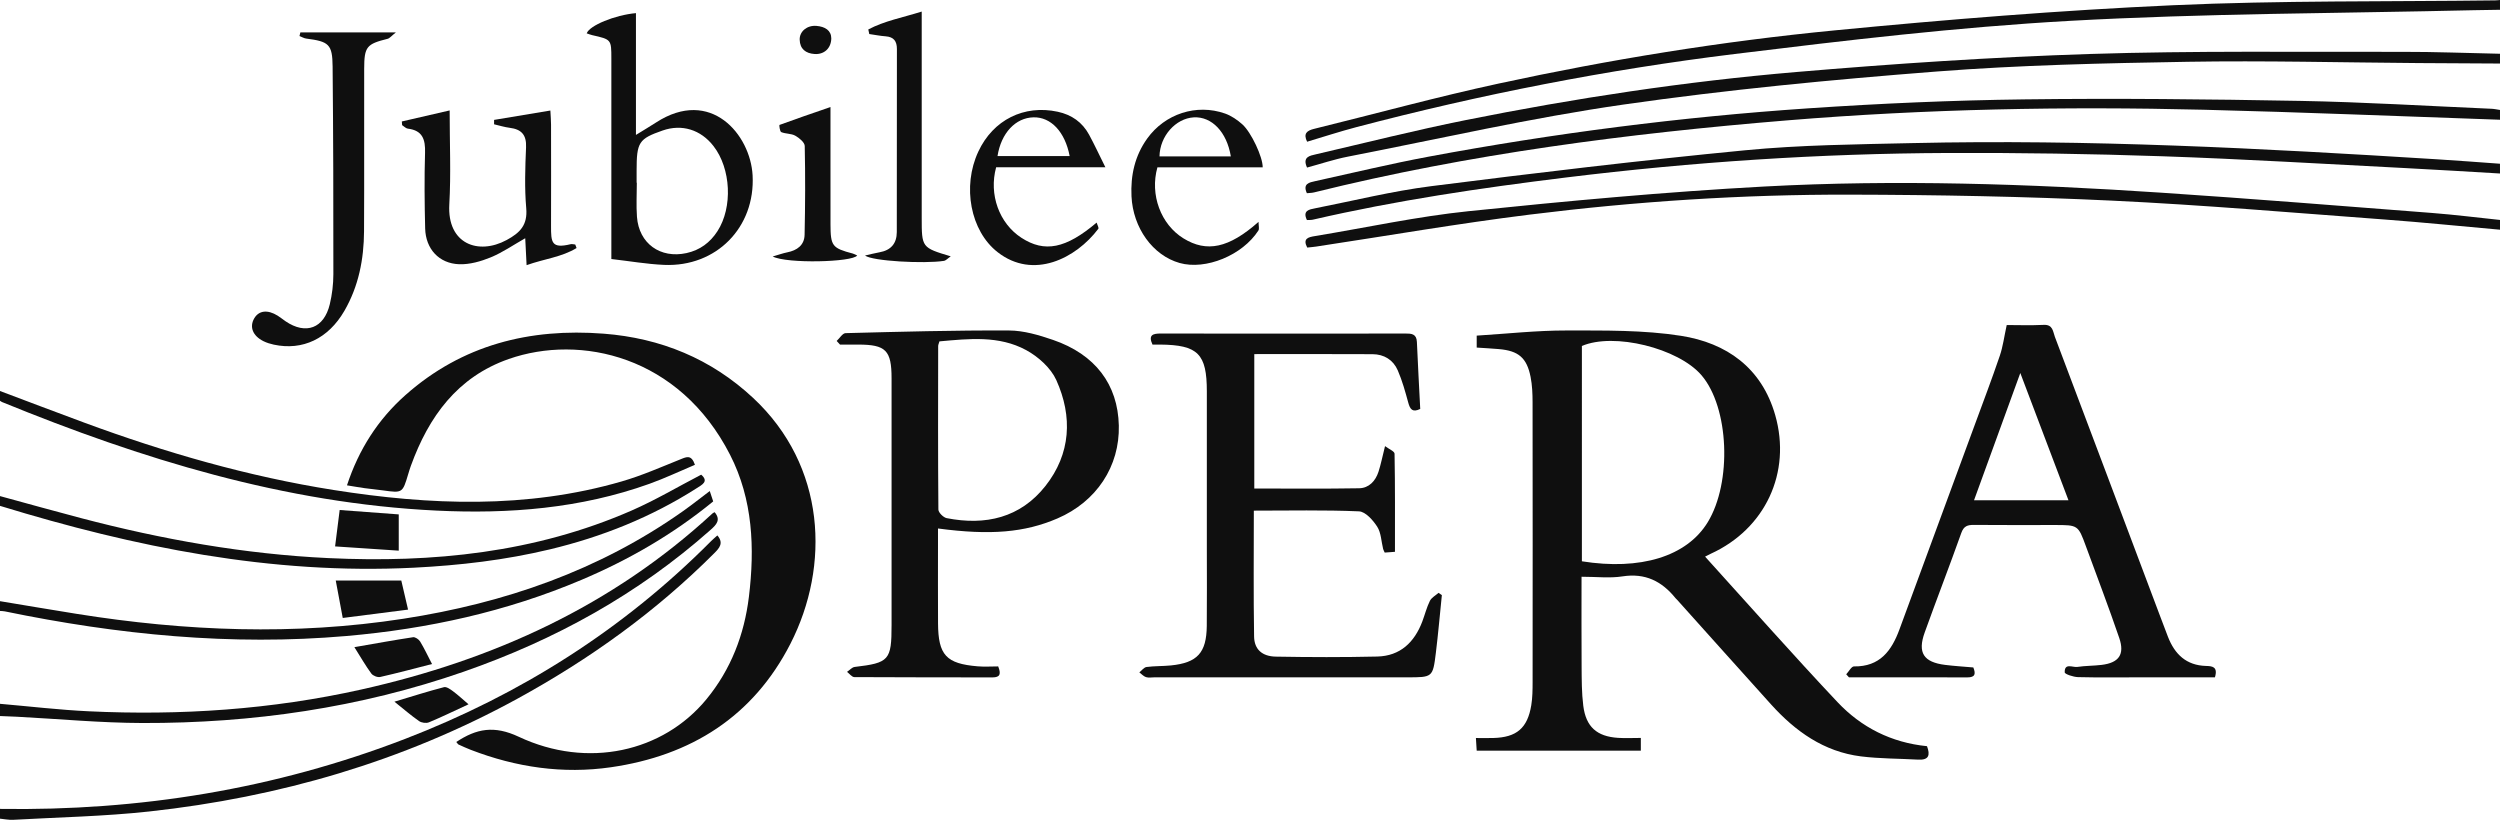 <?xml version="1.0" encoding="utf-8"?>
<!-- Generator: Adobe Illustrator 17.0.0, SVG Export Plug-In . SVG Version: 6.00 Build 0)  -->
<!DOCTYPE svg PUBLIC "-//W3C//DTD SVG 1.1//EN" "http://www.w3.org/Graphics/SVG/1.1/DTD/svg11.dtd">
<svg version="1.1" id="Layer_1" xmlns="http://www.w3.org/2000/svg" xmlns:xlink="http://www.w3.org/1999/xlink" x="0px" y="0px"
	 width="245.52px" height="80.516px" viewBox="0 0 245.52 80.516" enable-background="new 0 0 245.52 80.516" xml:space="preserve">
<g>
	<path fill="#0F0F0F" d="M245.52,0.96c-0.832,0.013-1.664,0.021-2.496,0.041c-13.261,0.315-26.54,0.31-39.777,1.049
		c-10.995,0.614-21.965,1.912-32.904,3.255c-12.532,1.539-24.919,3.967-37.14,7.182c-1.615,0.425-3.205,0.947-4.835,1.432
		c-0.392-0.803-0.024-1.09,0.68-1.263c6.044-1.486,12.052-3.134,18.132-4.45c10.898-2.359,21.909-4.149,33.002-5.223
		c11.05-1.069,22.129-1.968,33.217-2.469c10.533-0.476,21.094-0.341,31.643-0.476c0.159-0.002,0.318-0.024,0.477-0.037
		C245.52,0.32,245.52,0.64,245.52,0.96z"/>
	<path fill="#0F0F0F" d="M245.52,6.24c-2.671-0.015-5.341-0.028-8.012-0.046c-7.555-0.054-15.112-0.254-22.663-0.126
		c-8.227,0.139-16.469,0.32-24.667,0.957c-10.27,0.798-20.545,1.78-30.738,3.243c-9.076,1.303-18.045,3.357-27.055,5.113
		c-1.359,0.265-2.683,0.712-4.023,1.075c-0.477-1.048,0.269-1.162,0.871-1.302c4.898-1.137,9.777-2.371,14.705-3.359
		c10.738-2.153,21.567-3.796,32.476-4.723c9.59-0.815,19.207-1.463,28.825-1.771c10.224-0.327,20.464-0.187,30.697-0.21
		c3.194-0.007,6.389,0.122,9.584,0.188C245.52,5.6,245.52,5.92,245.52,6.24z"/>
	<path fill="#0F0F0F" d="M245.52,11.76c-9.703-0.334-19.404-0.742-29.109-0.983c-13.633-0.338-27.262-0.076-40.856,1.041
		c-15.662,1.288-31.226,3.287-46.511,7.079c-0.223,0.055-0.462,0.052-0.698,0.076c-0.428-0.933,0.234-1.056,0.819-1.184
		c3.704-0.813,7.395-1.705,11.121-2.401c12.344-2.305,24.787-3.902,37.312-4.75c7.053-0.478,14.126-0.788,21.194-0.879
		c9.031-0.116,18.068-0.018,27.099,0.149c6.269,0.116,12.534,0.503,18.8,0.774c0.277,0.012,0.552,0.077,0.828,0.117
		C245.52,11.12,245.52,11.44,245.52,11.76z"/>
	<path fill="#0F0F0F" d="M245.52,17.04c-3.107-0.179-6.212-0.375-9.32-0.534c-7.94-0.405-15.877-0.886-23.822-1.159
		c-7.028-0.241-14.065-0.352-21.097-0.323c-12.556,0.052-25.069,0.879-37.536,2.413c-8.329,1.025-16.621,2.244-24.804,4.135
		c-0.187,0.043-0.388,0.026-0.59,0.038c-0.453-0.938,0.232-1.04,0.811-1.154c3.799-0.748,7.574-1.69,11.407-2.175
		c10.261-1.299,20.535-2.531,30.829-3.524c5.44-0.525,10.931-0.578,16.402-0.703c17.195-0.394,34.352,0.516,51.503,1.588
		c2.073,0.129,4.144,0.291,6.215,0.438C245.52,16.4,245.52,16.72,245.52,17.04z"/>
	<path fill="#0F0F0F" d="M245.52,22.56c-3.779-0.337-7.554-0.722-11.337-1.002c-8.924-0.66-17.843-1.432-26.779-1.855
		c-8.578-0.406-17.174-0.568-25.763-0.587c-10.516-0.024-21.01,0.664-31.444,1.964c-7.009,0.873-13.977,2.082-20.963,3.139
		c-0.274,0.041-0.551,0.06-0.856,0.093c-0.462-0.89,0.106-1.019,0.75-1.125c5.042-0.831,10.056-1.926,15.129-2.45
		c9.651-0.997,19.323-1.895,29.009-2.419c12.976-0.701,25.963-0.261,38.926,0.601c8.889,0.591,17.77,1.306,26.653,1.995
		c2.23,0.173,4.451,0.455,6.677,0.687C245.52,21.92,245.52,22.24,245.52,22.56z"/>
	<path fill="#0F0F0F" d="M0,79.44c13.689,0.209,26.973-1.937,39.772-6.869c11.37-4.382,21.452-10.763,30.058-19.424
		c0.195-0.196,0.409-0.372,0.621-0.564c0.64,0.749,0.213,1.227-0.308,1.749c-5.72,5.729-12.223,10.395-19.308,14.276
		c-11.287,6.182-23.409,9.686-36.147,11.083c-4.439,0.487-8.923,0.57-13.388,0.821C0.87,80.536,0.434,80.44,0,80.4
		C0,80.08,0,79.76,0,79.44z"/>
	<path fill="#0F0F0F" d="M0,69.12c2.902,0.25,5.799,0.596,8.707,0.734c9.018,0.429,17.963-0.168,26.793-2.142
		c12.933-2.892,24.644-8.222,34.478-17.294c0.057-0.052,0.137-0.079,0.206-0.116c0.63,0.749,0.178,1.221-0.391,1.726
		c-7.122,6.325-15.295,10.822-24.255,13.939c-10.211,3.552-20.767,5.067-31.541,5.039c-4.108-0.011-8.216-0.401-12.324-0.616
		C1.116,70.36,0.558,70.343,0,70.32C0,69.92,0,69.52,0,69.12z"/>
	<path fill="#0F0F0F" d="M0,59.04c2.513,0.416,5.025,0.845,7.54,1.247c10.672,1.706,21.359,2.138,32.088,0.477
		c9.92-1.535,19.185-4.727,27.441-10.56c0.877-0.62,1.718-1.29,2.635-1.981c0.122,0.368,0.224,0.679,0.337,1.019
		c-3.945,3.233-8.287,5.737-12.943,7.709c-7.376,3.123-15.079,4.812-23.056,5.509c-11.332,0.99-22.484-0.13-33.566-2.417
		C0.322,60.01,0.159,60.013,0,60C0,59.68,0,59.36,0,59.04z"/>
	<path fill="#0F0F0F" d="M0,48.72c2.651,0.722,5.296,1.464,7.953,2.162c7.976,2.096,16.063,3.538,24.31,3.928
		c10.237,0.483,20.265-0.519,29.769-4.672c2.329-1.018,4.531-2.326,6.83-3.521c0.771,0.663,0.101,0.982-0.447,1.332
		c-4.452,2.843-9.293,4.775-14.41,6.003c-4.39,1.054-8.841,1.572-13.373,1.801C26.658,56.455,13.239,53.736,0,49.68
		C0,49.36,0,49.04,0,48.72z"/>
	<path fill="#0F0F0F" d="M0,38.4c2.759,1.037,5.514,2.087,8.279,3.108c7.959,2.937,16.099,5.287,24.472,6.611
		c9.451,1.494,18.944,1.872,28.293-0.835c1.985-0.575,3.895-1.417,5.818-2.19c0.58-0.233,1.04-0.457,1.386,0.554
		c-1.48,0.623-2.944,1.319-4.462,1.864c-6.772,2.43-13.803,2.977-20.917,2.633c-14.922-0.721-28.955-5.057-42.665-10.659
		C0.131,39.456,0.068,39.402,0,39.36C0,39.04,0,38.72,0,38.4z"/>
	<path fill="#0F0F0F" d="M155.32,56.641c0,3.023-0.015,5.933,0.007,8.843c0.009,1.276,0.005,2.563,0.163,3.826
		c0.261,2.074,1.332,3.018,3.414,3.154c0.713,0.047,1.432,0.007,2.239,0.007c0,0.441,0,0.806,0,1.251c-5.376,0-10.712,0-16.119,0
		c-0.024-0.383-0.045-0.727-0.078-1.242c0.608,0,1.151,0.011,1.694-0.002c2.3-0.057,3.373-0.958,3.744-3.222
		c0.122-0.744,0.129-1.513,0.13-2.271c0.008-9.157,0.01-18.315-0.003-27.472c-0.001-0.835-0.034-1.686-0.196-2.501
		c-0.373-1.879-1.191-2.56-3.101-2.727c-0.709-0.062-1.421-0.098-2.19-0.15c0-0.391,0-0.733,0-1.174
		c2.957-0.182,5.896-0.51,8.834-0.505c3.744,0.005,7.54-0.053,11.219,0.522c4.477,0.7,7.935,3.134,9.265,7.796
		c1.609,5.64-0.984,11.173-6.329,13.607c-0.207,0.094-0.405,0.205-0.56,0.284c4.356,4.804,8.605,9.62,13.007,14.292
		c2.33,2.473,5.282,3.976,8.786,4.324c0.324,0.862,0.205,1.382-0.873,1.321c-1.873-0.105-3.76-0.087-5.617-0.319
		c-3.636-0.456-6.439-2.46-8.831-5.111c-3.079-3.412-6.141-6.838-9.211-10.258c-0.053-0.059-0.119-0.109-0.168-0.171
		c-1.343-1.665-2.978-2.484-5.205-2.137C158.098,56.8,156.798,56.641,155.32,56.641z M155.354,55.124
		c5.737,0.915,10.298-0.463,12.358-3.836c2.392-3.918,2.105-11.262-0.612-14.437c-2.281-2.664-8.619-4.225-11.746-2.873
		C155.354,40.991,155.354,48.016,155.354,55.124z"/>
	<path fill="#0F0F0F" d="M44.811,72.869c1.987-1.317,3.719-1.648,6.138-0.511c6.757,3.176,14.163,1.503,18.434-3.693
		c2.402-2.923,3.712-6.337,4.165-10.05c0.584-4.789,0.394-9.558-1.844-13.941c-4.982-9.758-14.732-11.872-21.742-9.417
		c-5.047,1.768-7.857,5.661-9.609,10.486c-0.095,0.262-0.177,0.53-0.257,0.797c-0.564,1.891-0.563,1.888-2.493,1.619
		c-0.593-0.083-1.191-0.135-1.784-0.217c-0.551-0.076-1.098-0.174-1.743-0.278c1.149-3.499,3.035-6.465,5.747-8.868
		c5.57-4.936,12.203-6.588,19.464-6.027c5.588,0.432,10.551,2.461,14.682,6.316c7.143,6.666,7.579,16.472,3.656,24.139
		c-3.662,7.155-9.772,10.991-17.625,12.126c-4.724,0.683-9.315,0.003-13.76-1.708c-0.409-0.158-0.809-0.341-1.208-0.524
		C44.969,73.089,44.929,73.005,44.811,72.869z"/>
	<path fill="#0F0F0F" d="M123.136,50.149c0,4.143-0.043,8.255,0.026,12.365c0.021,1.263,0.792,1.948,2.136,1.972
		c3.317,0.06,6.637,0.069,9.953-0.008c2.263-0.053,3.657-1.397,4.432-3.445c0.254-0.671,0.425-1.38,0.742-2.019
		c0.161-0.325,0.56-0.532,0.851-0.792c0.109,0.074,0.218,0.149,0.326,0.223c-0.194,1.892-0.358,3.787-0.59,5.675
		c-0.295,2.403-0.319,2.4-2.801,2.4c-8.276,0-16.553,0-24.829,0c-0.28,0-0.58,0.061-0.834-0.02
		c-0.243-0.078-0.439-0.305-0.655-0.467c0.234-0.184,0.452-0.494,0.706-0.528c0.789-0.105,1.595-0.073,2.388-0.153
		c2.599-0.261,3.5-1.24,3.528-3.877c0.026-2.519,0.006-5.038,0.006-7.557c0-5.158,0-10.315,0-15.473
		c0-3.702-0.868-4.571-4.599-4.605c-0.238-0.002-0.475,0-0.74,0c-0.445-0.968,0.066-1.087,0.831-1.085
		c4.318,0.012,8.636,0.005,12.954,0.005c3.678,0,7.357,0.007,11.035-0.005c0.609-0.002,1.113,0.021,1.148,0.824
		c0.095,2.19,0.216,4.38,0.328,6.582c-0.761,0.374-0.999,0.034-1.175-0.615c-0.292-1.072-0.591-2.154-1.03-3.169
		c-0.446-1.031-1.345-1.588-2.482-1.593c-3.836-0.02-7.672-0.008-11.61-0.008c0,4.403,0,8.766,0,13.2
		c3.449,0,6.875,0.037,10.299-0.024c0.955-0.017,1.6-0.705,1.895-1.61c0.234-0.718,0.379-1.465,0.646-2.528
		c0.364,0.277,0.931,0.505,0.935,0.743c0.059,3.191,0.04,6.383,0.04,9.636c-0.398,0.03-0.699,0.052-1.007,0.075
		c-0.067-0.153-0.129-0.252-0.156-0.36c-0.182-0.735-0.193-1.577-0.579-2.18c-0.412-0.643-1.157-1.481-1.788-1.509
		C130.045,50.072,126.615,50.149,123.136,50.149z"/>
	<path fill="#0F0F0F" d="M217.523,66.52c-2.501,0-4.974,0-7.446,0c-2,0-4,0.03-5.998-0.022c-0.461-0.012-1.302-0.29-1.307-0.467
		c-0.031-0.958,0.783-0.466,1.242-0.535c0.788-0.118,1.595-0.102,2.387-0.199c1.69-0.207,2.28-1.022,1.727-2.64
		c-1.032-3.02-2.17-6.005-3.271-9.001c-0.77-2.097-0.775-2.095-3.075-2.095c-2.64,0-5.279,0.014-7.919-0.01
		c-0.622-0.006-1.002,0.101-1.246,0.786c-1.164,3.272-2.422,6.511-3.597,9.779c-0.717,1.993-0.108,2.919,2.011,3.182
		c0.907,0.113,1.822,0.167,2.765,0.25c0.236,0.596,0.221,0.98-0.59,0.977c-3.875-0.013-7.749-0.006-11.624-0.006
		c-0.09-0.099-0.179-0.199-0.269-0.298c0.255-0.27,0.513-0.778,0.764-0.774c2.536,0.038,3.693-1.534,4.465-3.636
		c2.448-6.67,4.91-13.335,7.363-20.002c0.841-2.285,1.706-4.562,2.49-6.866c0.313-0.921,0.436-1.906,0.68-3.022
		c1.009,0,2.327,0.047,3.64-0.016c0.904-0.043,0.897,0.66,1.088,1.167c3.457,9.148,6.897,18.301,10.342,27.453
		c0.253,0.673,0.506,1.345,0.766,2.015c0.665,1.71,1.797,2.804,3.737,2.861C217.225,65.418,217.848,65.452,217.523,66.52z
		 M203.14,49.128c-1.588-4.195-3.11-8.216-4.73-12.495c-1.581,4.348-3.048,8.381-4.544,12.495
		C197.005,49.128,199.96,49.128,203.14,49.128z"/>
	<path fill="#0F0F0F" d="M82.168,33.485c0.291-0.267,0.576-0.76,0.874-0.768c5.35-0.138,10.702-0.287,16.052-0.261
		c1.442,0.007,2.927,0.447,4.312,0.922c4.165,1.429,6.379,4.384,6.472,8.413c0.093,4.013-2.193,7.473-6.026,9.123
		c-3.213,1.382-6.568,1.677-11.733,0.987c0,0.559,0,1.096,0,1.633c0,2.559-0.012,5.119,0.004,7.678
		c0.019,3.125,0.796,3.969,3.899,4.227c0.668,0.056,1.346,0.008,2.009,0.008c0.286,0.73,0.211,1.081-0.571,1.079
		c-4.519-0.012-9.038,0.002-13.557-0.029c-0.241-0.002-0.479-0.335-0.718-0.514c0.251-0.168,0.489-0.453,0.756-0.485
		c3.379-0.397,3.618-0.656,3.618-4.106c0-8.078,0.001-16.156,0-24.235c0-2.751-0.559-3.315-3.273-3.316c-0.597,0-1.194,0-1.79,0
		C82.386,33.722,82.277,33.603,82.168,33.485z M92.259,33.526c-0.064,0.229-0.123,0.342-0.123,0.455
		c-0.008,5.354-0.025,10.708,0.021,16.061c0.003,0.294,0.49,0.78,0.817,0.844c3.805,0.748,7.228-0.03,9.696-3.158
		c2.497-3.165,2.683-6.813,1.07-10.395c-0.541-1.2-1.776-2.305-2.966-2.951C98.103,32.932,95.144,33.266,92.259,33.526z"/>
	<path fill="#0F0F0F" d="M60.04,25.438c0-0.595,0-1.026,0-1.458c0-6.074,0-12.147,0-18.221c0-1.883-0.001-1.882-1.873-2.305
		c-0.187-0.042-0.366-0.118-0.55-0.179c0.28-0.774,2.77-1.798,4.838-1.986c0,3.9,0,7.792,0,11.961
		c0.808-0.498,1.398-0.847,1.973-1.219c5.375-3.482,9.27,1.19,9.484,5.192c0.274,5.107-3.567,9.014-8.692,8.791
		C63.522,25.939,61.833,25.644,60.04,25.438z M62.52,17.948c0.007,0,0.014,0,0.021,0c0,1.117-0.068,2.239,0.014,3.35
		c0.192,2.616,2.292,4.12,4.862,3.558c1.321-0.289,2.321-1.033,3.042-2.15c1.516-2.348,1.331-6.145-0.386-8.358
		c-1.256-1.62-3.113-2.189-4.997-1.532c-2.343,0.818-2.556,1.145-2.556,3.936C62.52,17.15,62.52,17.549,62.52,17.948z"/>
	<path fill="#0F0F0F" d="M29.497,3.184c3.003,0,6.006,0,9.379,0c-0.429,0.339-0.6,0.575-0.817,0.629
		c-2.051,0.511-2.287,0.764-2.293,2.936c-0.016,5.319,0.016,10.639-0.014,15.958c-0.015,2.752-0.533,5.408-1.931,7.823
		c-1.581,2.731-4.1,3.925-6.93,3.317c-0.348-0.075-0.7-0.183-1.018-0.341c-1.051-0.523-1.394-1.4-0.907-2.237
		c0.453-0.779,1.309-0.884,2.299-0.27c0.271,0.168,0.517,0.375,0.782,0.555c1.99,1.349,3.77,0.694,4.34-1.667
		c0.232-0.962,0.352-1.974,0.353-2.964c0.006-6.798-0.009-13.596-0.074-20.393c-0.021-2.181-0.365-2.456-2.585-2.741
		c-0.23-0.029-0.446-0.164-0.668-0.25C29.441,3.421,29.469,3.303,29.497,3.184z"/>
	<path fill="#0F0F0F" d="M56.624,24.358c-1.455,0.893-3.175,1.063-4.908,1.683c-0.048-0.944-0.089-1.748-0.134-2.645
		c-1.18,0.669-2.231,1.403-3.389,1.879c-0.968,0.398-2.068,0.711-3.096,0.675c-1.993-0.071-3.294-1.515-3.343-3.516
		c-0.061-2.475-0.085-4.955-0.011-7.429c0.039-1.305-0.239-2.196-1.689-2.371c-0.199-0.024-0.376-0.225-0.563-0.344
		c-0.009-0.12-0.019-0.241-0.028-0.361c1.526-0.352,3.051-0.704,4.697-1.084c0,3.181,0.136,6.22-0.034,9.242
		c-0.217,3.862,2.838,4.996,5.628,3.487c1.322-0.714,2.071-1.473,1.927-3.123c-0.174-1.982-0.103-3.994-0.018-5.988
		c0.052-1.221-0.455-1.766-1.601-1.91c-0.519-0.065-1.026-0.228-1.539-0.346c0-0.144,0-0.288,0-0.432
		c1.797-0.299,3.594-0.598,5.529-0.92c0.026,0.539,0.065,0.963,0.065,1.387c0.005,3.316,0.01,6.631,0,9.947
		c-0.005,1.623,0.038,2.25,1.922,1.794c0.141-0.034,0.304,0.019,0.456,0.031C56.539,24.129,56.581,24.243,56.624,24.358z"/>
	<path fill="#0F0F0F" d="M85.273,2.893c1.574-0.837,3.345-1.16,5.247-1.756c0,0.625,0,1.087,0,1.549c0,6.231,0,12.462,0,18.694
		c0,2.938,0,2.938,2.851,3.794c-0.298,0.204-0.472,0.415-0.673,0.446c-1.935,0.298-7.046,0.026-7.746-0.527
		c0.569-0.128,0.997-0.24,1.431-0.318c1.113-0.198,1.688-0.868,1.69-1.981c0.011-5.992,0.001-11.983,0.011-17.975
		c0.001-0.776-0.306-1.194-1.105-1.252c-0.539-0.039-1.074-0.147-1.61-0.224C85.337,3.192,85.305,3.042,85.273,2.893z"/>
	<path fill="#0F0F0F" d="M124.007,16.433c-3.516,0-6.942,0-10.34,0c-0.758,2.693,0.336,5.607,2.559,6.978
		c2.284,1.408,4.447,0.967,7.372-1.622c0,0.387,0.093,0.683-0.014,0.849c-1.569,2.436-5.178,3.911-7.735,3.19
		c-2.639-0.744-4.584-3.451-4.728-6.555c-0.096-2.056,0.327-3.968,1.54-5.662c1.741-2.43,4.837-3.451,7.648-2.461
		c0.618,0.218,1.208,0.622,1.7,1.063C122.89,13.004,124.02,15.432,124.007,16.433z M120.877,15.358
		c-0.392-2.4-1.877-3.93-3.638-3.832c-1.783,0.1-3.337,1.849-3.367,3.832C116.174,15.358,118.477,15.358,120.877,15.358z"/>
	<path fill="#0F0F0F" d="M108.557,16.428c-3.897,0-7.327,0-10.728,0c-0.733,2.68,0.305,5.51,2.478,6.922
		c2.279,1.482,4.357,1.078,7.392-1.49c0.068,0.236,0.236,0.514,0.164,0.61c-2.193,2.91-6.385,5.039-9.898,2.288
		c-2.66-2.082-3.488-6.441-1.886-9.872c1.454-3.116,4.492-4.625,7.795-3.913c1.38,0.298,2.417,1.032,3.084,2.257
		C107.477,14.184,107.933,15.174,108.557,16.428z M105.049,15.328c-0.456-2.387-1.838-3.841-3.547-3.805
		c-1.764,0.037-3.183,1.54-3.538,3.805C100.306,15.328,102.637,15.328,105.049,15.328z"/>
	<path fill="#0F0F0F" d="M81.56,10.512c0,0.957,0,1.621,0,2.284c0,3.074-0.005,6.149,0.002,9.223
		c0.005,2.15,0.164,2.347,2.196,2.883c0.145,0.038,0.278,0.123,0.426,0.191c-0.476,0.661-6.92,0.819-8.299,0.096
		c0.61-0.176,1.014-0.324,1.43-0.407c0.968-0.191,1.681-0.706,1.703-1.72c0.064-2.908,0.076-5.819,0.014-8.726
		c-0.008-0.352-0.54-0.791-0.931-1.01c-0.398-0.223-0.944-0.17-1.377-0.352c-0.141-0.059-0.208-0.691-0.177-0.702
		C78.132,11.688,79.732,11.142,81.56,10.512z"/>
	<path fill="#0F0F0F" d="M33.66,60.689c-0.246-1.316-0.455-2.437-0.687-3.678c2.228,0,4.285,0,6.437,0
		c0.193,0.83,0.4,1.716,0.665,2.857C37.973,60.137,35.909,60.401,33.66,60.689z"/>
	<path fill="#0F0F0F" d="M33.358,50.087c2.033,0.151,3.918,0.291,5.802,0.431c0,1.177,0,2.244,0,3.561
		c-2.103-0.14-4.121-0.275-6.251-0.417C33.071,52.37,33.204,51.315,33.358,50.087z"/>
	<path fill="#0F0F0F" d="M34.803,63.556c2.099-0.364,3.927-0.699,5.764-0.976c0.211-0.032,0.564,0.209,0.692,0.42
		c0.411,0.676,0.746,1.396,1.169,2.212c-1.733,0.442-3.403,0.892-5.088,1.272c-0.26,0.059-0.712-0.118-0.872-0.336
		C35.908,65.388,35.437,64.562,34.803,63.556z"/>
	<path fill="#0F0F0F" d="M38.735,68.911c1.764-0.528,3.305-1.019,4.869-1.426c0.247-0.064,0.626,0.209,0.887,0.402
		c0.478,0.353,0.914,0.763,1.522,1.281c-1.466,0.677-2.661,1.263-3.888,1.771c-0.267,0.111-0.725,0.047-0.967-0.121
		C40.38,70.278,39.662,69.652,38.735,68.911z"/>
	<path fill="#0F0F0F" d="M81.64,3.77C81.62,4.768,80.916,5.366,80,5.304c-0.872-0.058-1.443-0.492-1.465-1.413
		c-0.02-0.812,0.734-1.425,1.647-1.348C81.027,2.613,81.633,2.985,81.64,3.77z"/>
</g>
</svg>
